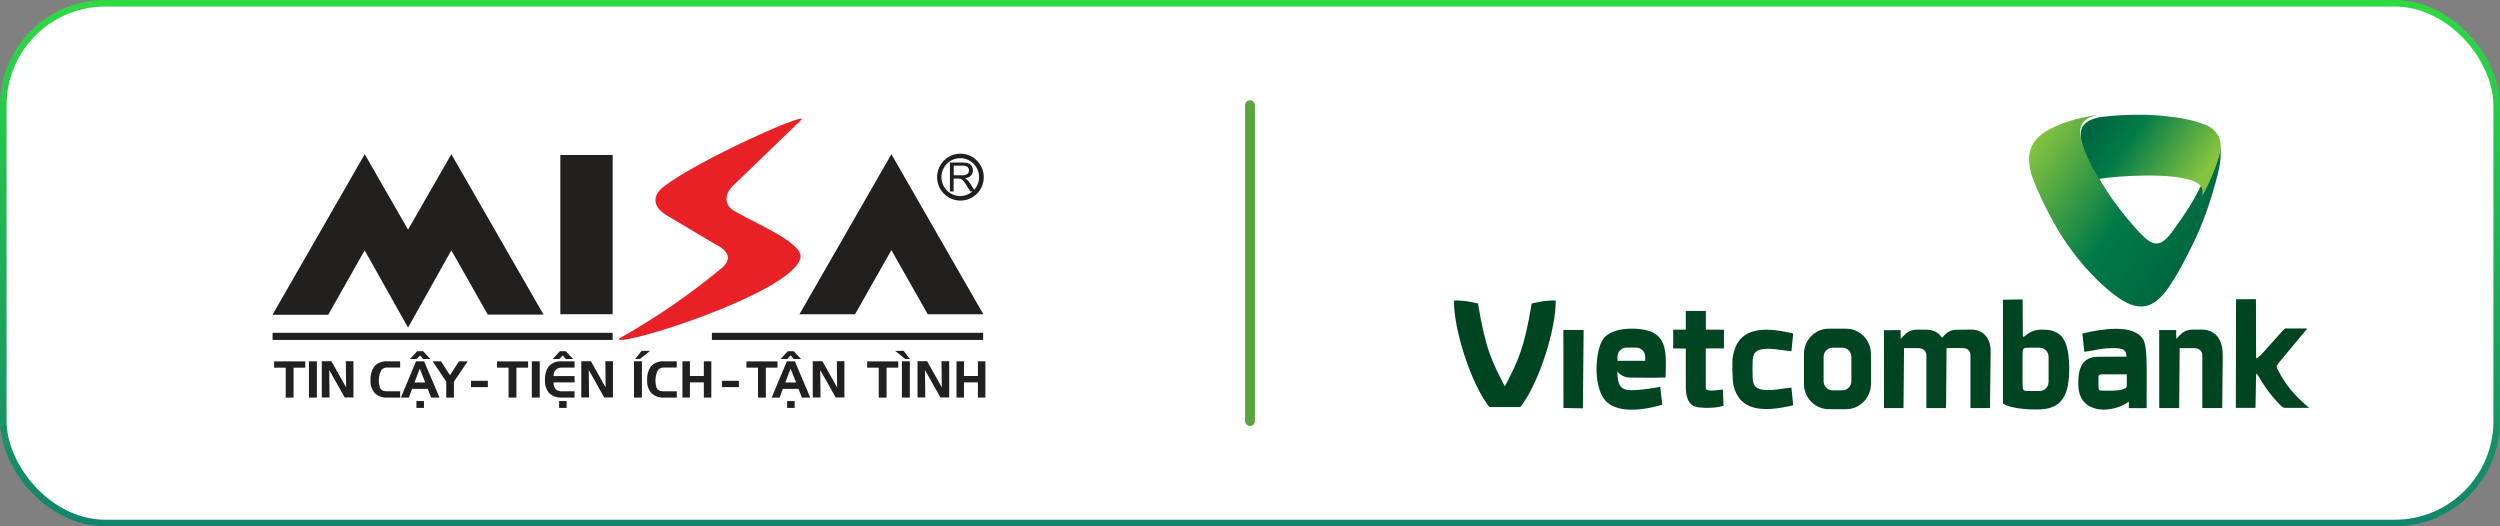 <svg width="380" height="80" viewBox="0 0 380 80" fill="none" xmlns="http://www.w3.org/2000/svg">
<rect x="0" y="0" width="380" height="80" fill="#808080" stroke="none"/>
<rect x="0.5" y="0.5" width="379" height="79" rx="15.5" fill="white" stroke="url(#paint0_linear_949_306)"/>
<path fill-rule="evenodd" clip-rule="evenodd" d="M318.901 17.448C316.857 17.876 316.102 18.848 316.18 20.236C316.28 22.191 318.346 25.915 319.334 27.569C321.056 30.472 323.099 33.086 325.365 35.504C327.198 37.389 328.353 37.805 330.319 35.018C331.996 32.716 333.54 30.438 334.861 27.581C335.439 26.331 335.983 24.966 336.461 23.428C336.972 21.635 336.794 20.051 335.106 18.894C336.727 19.715 337.438 21.23 337.538 22.908C337.638 24.527 337.171 26.285 336.816 27.581C335.939 30.808 334.806 34.058 333.373 36.984C332.296 39.193 330.918 41.854 329.541 43.82C326.498 48.181 323.588 46.769 320.167 43.82C318.001 41.946 315.913 39.587 314.125 36.996C312.315 34.393 310.327 30.53 309.149 27.557C307.539 23.497 308.794 21.416 310.782 20.097C312.97 18.651 316.247 17.83 318.901 17.448Z" fill="url(#paint1_linear_949_306)"/>
<path fill-rule="evenodd" clip-rule="evenodd" d="M319.006 27.191C322.29 26.688 330.827 26.15 333.822 27.729C334.825 28.256 334.848 28.969 334.755 29.776C335.055 29.226 335.343 28.653 335.631 28.068C336.23 26.805 336.795 25.425 337.29 23.87C337.82 22.057 337.636 20.455 335.885 19.285C335.239 18.934 334.49 18.689 333.822 18.49C331.852 17.905 329.663 17.671 327.463 17.507C326.552 17.437 325.608 17.449 324.64 17.449C322.9 17.449 320.988 17.566 319.087 17.823C316.967 18.256 316.183 19.238 316.264 20.642C316.356 22.326 317.923 25.308 319.018 27.191H319.006Z" fill="url(#paint2_linear_949_306)"/>
<path fill-rule="evenodd" clip-rule="evenodd" d="M310.767 62.172C312.442 61.966 313.859 61.094 314.331 58.514C314.635 56.863 314.59 54.203 314.14 52.655C313.926 51.933 313.611 51.325 313.15 50.924C312.363 50.258 311.497 50.132 310.733 50.109C309.44 50.064 308.743 50.293 307.809 51.061C307.629 51.21 307.472 51.279 307.472 51.015L307.438 45.511L304.447 45.557V61.335C305.74 62.218 309.271 62.356 310.778 62.172H310.767ZM230.558 61.874C231.188 61.874 231.064 61.931 231.447 61.392C234.044 57.758 236.507 50.006 236.473 45.683C235.259 45.626 234.044 45.833 232.818 46.131C231.649 53.228 230.615 55.097 228.737 58.721C226.859 55.097 225.824 53.228 224.655 46.131C223.429 45.833 222.204 45.626 221 45.683C220.967 50.006 223.429 57.758 226.027 61.392C226.409 61.931 226.285 61.874 226.915 61.874H230.57H230.558ZM316.524 50.694L316.816 53.469C317.997 53.354 318.964 53.033 320.212 52.942C322.079 52.873 323.271 52.827 323.214 54.214C321.82 54.214 320.403 54.214 318.953 54.226C317.187 54.237 315.725 55.097 315.917 58.744C316.153 63.135 321.258 62.803 323.585 61.048V62.035H326.295C326.228 57.551 326.543 52.85 325.756 51.577C324.249 49.146 319.29 50.041 316.524 50.694ZM252.665 61.507C252.564 60.601 252.463 59.695 252.362 58.801C251.136 59.03 249.033 59.351 247.796 59.306C246.368 59.26 245.84 58.56 245.84 56.485C246.29 57.012 246.931 57.379 247.729 57.391C249.596 57.413 251.338 57.448 253.171 57.379C253.25 53.928 253.542 50.912 250.158 50.167C248.786 49.869 246.953 49.869 245.649 50.27C244.221 50.706 243.512 51.394 243.096 52.85C242.331 55.556 242.545 59.581 244.254 61.129C246.222 62.906 250.169 62.275 252.643 61.519L252.665 61.507ZM247.212 52.839H248.707C249.449 52.839 250.068 53.458 250.068 54.226V54.845H245.862V54.226C245.862 53.469 246.47 52.839 247.223 52.839H247.212ZM342.836 62.012L342.926 56.932C342.926 56.622 343.207 57.035 343.275 57.161C344.264 58.847 345.175 60.12 346.637 61.61C347.053 62.035 347.132 62 347.863 62H351C348.706 60.074 347.435 58.526 346.221 56.187C345.974 55.648 345.985 55.705 346.333 55.2C346.783 54.662 347.357 53.951 347.986 53.205L350.663 49.995C350.663 49.995 350.685 49.949 350.696 49.926H347.851C347.334 49.926 347.345 49.846 346.986 50.247C345.906 51.44 344.658 52.827 343.657 53.962C343.534 54.1 343.387 54.203 343.264 54.295C342.848 54.593 342.926 54.513 342.926 54.088L342.904 45.466L339.879 45.489L339.845 62H342.836V62.012ZM272.568 61.61L272.299 58.916C270.938 59.03 269.487 59.42 268.037 59.248C266.586 59.088 266.406 58.297 266.395 57.093C266.395 56.37 266.361 55.544 266.406 54.822C266.463 53.836 266.744 53.205 268.037 53.056C269.487 52.896 270.938 53.274 272.299 53.389L272.568 50.694C267.362 49.444 264.112 50.064 263.393 54.18C263.247 55.04 263.314 57.872 263.516 58.686C264.439 62.287 267.621 62.791 272.568 61.599V61.61ZM256.23 50.109H254.33C254.33 51.061 254.33 52.013 254.318 52.965C254.97 52.965 255.578 52.965 256.241 52.976C256.241 53.939 256.241 54.96 256.241 55.934C256.241 56.955 256.241 57.907 256.241 58.744C256.241 59.948 256.477 60.991 257.141 61.53C257.422 61.759 257.827 61.874 258.321 61.931C259.502 62.069 260.975 62 261.976 61.668C261.942 60.853 261.908 60.039 261.875 59.214C260.705 59.328 259.266 59.592 259.277 58.973C259.277 56.898 259.277 55.051 259.277 52.965C260.211 52.965 261.099 52.965 262.043 52.953C262.043 52.001 262.043 51.061 262.043 50.109C261.121 50.109 260.211 50.109 259.288 50.098C259.288 49.158 259.288 48.206 259.288 47.266C258.276 47.266 257.253 47.266 256.241 47.266C256.241 48.206 256.241 49.146 256.241 50.098L256.23 50.109ZM237.642 62.012L240.6 62.069L240.712 50.155H237.631L237.642 62V62.012ZM277.966 49.96H280.62C282.689 49.96 284.387 51.692 284.387 53.802V58.354C284.387 60.464 282.689 62.195 280.62 62.195H277.966C275.897 62.195 274.199 60.464 274.199 58.354V53.802C274.199 51.692 275.897 49.96 277.966 49.96ZM278.551 52.85C277.808 52.85 277.19 53.469 277.19 54.237V57.941C277.19 58.698 277.797 59.328 278.551 59.328H280.046C280.788 59.328 281.407 58.709 281.407 57.941V54.237C281.407 53.481 280.8 52.85 280.046 52.85H278.551ZM289.334 62.023C289.357 58.984 289.39 55.957 289.413 52.919C290.155 52.919 290.897 52.919 291.639 52.919C292.224 52.919 292.809 53.309 292.809 53.951V62.023H295.8L295.879 52.907C296.688 52.907 297.509 52.907 298.319 52.907C299.038 52.907 299.511 53.32 299.511 54.02V62.023H302.479L302.58 53.423C302.603 51.589 301.613 50.087 299.578 50.098C298.937 50.098 298.285 50.109 297.644 50.121C296.666 50.121 296.148 50.316 295.553 50.947C295.103 51.417 295.328 51.428 294.912 50.981C294.316 50.327 293.596 50.109 292.674 50.109H291.313C290.481 50.144 289.953 50.408 289.334 51.05C288.839 51.566 288.896 51.726 288.896 50.924V50.178C288.052 50.178 287.186 50.178 286.354 50.19C286.354 54.134 286.354 58.079 286.366 62.023H289.323H289.334ZM331.232 62.023C331.254 58.984 331.288 55.957 331.311 52.919C332.064 52.919 332.817 52.919 333.56 52.919C334.223 52.919 334.751 53.331 334.751 54.02C334.751 56.691 334.751 59.351 334.751 62.023H337.776C337.799 59.374 337.821 56.714 337.855 54.065C337.877 51.967 337.068 50.098 334.617 50.098H333.233C332.424 50.132 331.895 50.385 331.288 50.981C330.771 51.497 330.782 51.772 330.782 50.958V50.167H328.196C328.196 54.111 328.207 58.079 328.207 62.023H331.209H331.232ZM319.976 56.898H323.271V58.652C323.271 59.386 321.19 59.409 319.864 59.386C318.896 59.363 319.009 59.386 318.964 58.514C318.953 58.182 318.964 57.861 318.964 57.528C318.964 56.852 319.099 56.898 319.976 56.898ZM311.385 54.776V58.044C311.385 58.801 310.778 59.432 310.024 59.432H308.495C307.427 59.432 307.427 59.443 307.427 57.895V54.386C307.427 52.839 307.427 52.85 308.495 52.85H310.024C310.767 52.85 311.385 53.469 311.385 54.237V54.776Z" fill="#004522"/>
<path d="M190 16V64" stroke="#59A540" stroke-width="1.5" stroke-linecap="round"/>
<g clip-path="url(#clip0_949_306)">
<mask id="mask0_949_306" style="mask-type:luminance" maskUnits="userSpaceOnUse" x="39" y="17" width="113" height="46">
<path d="M151.7 17H39V63H151.7V17Z" fill="white"/>
</mask>
<g mask="url(#mask0_949_306)">
<path fill-rule="evenodd" clip-rule="evenodd" d="M121.863 18.155C122.445 17.049 106.316 24.259 100.967 28.295C99.075 29.717 99.149 31.424 101.39 32.763L108.501 36.996C111.664 38.538 110.551 39.857 109.943 40.54C105.02 44.661 99.72 48.311 94.115 51.442C94.101 51.453 94.09 51.468 94.083 51.485C94.076 51.502 94.073 51.52 94.075 51.538C94.047 52.796 120.285 44.601 121.665 39.245C122.278 36.816 113.823 33.557 111.405 31.927C109.983 30.982 110.198 29.397 111.46 28.181L121.863 18.155Z" fill="#E82127"/>
<path fill-rule="evenodd" clip-rule="evenodd" d="M148.495 24.403C148.167 24.072 147.776 23.809 147.346 23.629C146.915 23.45 146.453 23.358 145.987 23.358C145.52 23.358 145.059 23.45 144.628 23.629C144.197 23.809 143.807 24.072 143.478 24.403C142.812 25.073 142.438 25.98 142.438 26.924C142.438 27.869 142.812 28.776 143.478 29.446C143.807 29.777 144.198 30.039 144.628 30.219C145.059 30.398 145.52 30.49 145.987 30.49C146.453 30.49 146.915 30.398 147.345 30.219C147.776 30.039 148.167 29.777 148.495 29.446C149.161 28.776 149.534 27.869 149.534 26.925C149.534 25.98 149.161 25.074 148.495 24.404V24.403ZM148.093 28.866L147.479 27.904C147.344 27.69 147.183 27.493 147 27.319C146.894 27.23 146.776 27.156 146.649 27.099C146.998 27.075 147.327 26.931 147.582 26.692C147.783 26.48 147.891 26.197 147.883 25.905C147.886 25.671 147.823 25.442 147.702 25.242C147.591 25.053 147.419 24.906 147.215 24.825C146.928 24.733 146.627 24.693 146.326 24.705H144.385V29.102H144.954V27.151H145.625C145.733 27.148 145.841 27.154 145.948 27.17C146.042 27.193 146.132 27.232 146.213 27.285C146.322 27.364 146.418 27.46 146.497 27.569C146.605 27.709 146.744 27.911 146.915 28.175L147.485 29.091H147.826C147.281 29.567 146.575 29.817 145.852 29.791C145.129 29.764 144.443 29.463 143.934 28.949C143.399 28.409 143.099 27.678 143.099 26.918C143.099 26.157 143.399 25.427 143.934 24.886C144.199 24.619 144.514 24.406 144.861 24.261C145.208 24.116 145.581 24.042 145.957 24.042C146.333 24.042 146.705 24.116 147.053 24.261C147.4 24.406 147.715 24.619 147.979 24.886C148.503 25.411 148.804 26.119 148.82 26.86C148.835 27.602 148.564 28.321 148.062 28.868L148.093 28.866ZM146.21 26.642H144.964V25.186H146.349C146.602 25.164 146.855 25.235 147.06 25.384C147.133 25.448 147.19 25.527 147.229 25.615C147.268 25.704 147.287 25.8 147.285 25.896C147.286 26.036 147.246 26.174 147.17 26.291C147.089 26.415 146.969 26.508 146.829 26.556C146.633 26.621 146.427 26.652 146.221 26.649L146.21 26.642Z" fill="#221F1F"/>
<path fill-rule="evenodd" clip-rule="evenodd" d="M41.669 55.888H43.427V60.439H44.622V55.888H46.394V54.93H41.669V55.888Z" fill="#221F1F"/>
<path d="M48.166 54.919H46.96V60.431H48.166V54.919Z" fill="#221F1F"/>
<path fill-rule="evenodd" clip-rule="evenodd" d="M52.612 58.887L50.373 54.905H48.912V60.418H50.093L50.048 56.253L52.4 60.418H53.725V54.905H52.567L52.612 58.887Z" fill="#221F1F"/>
<path fill-rule="evenodd" clip-rule="evenodd" d="M56.87 55.717C56.464 56.325 56.27 57.05 56.321 57.779C56.271 58.487 56.495 59.187 56.947 59.734C57.203 59.981 57.508 60.171 57.842 60.291C58.177 60.412 58.533 60.461 58.887 60.434H60.827V59.475H58.932C58.697 59.485 58.462 59.456 58.236 59.389C58.13 59.351 58.033 59.292 57.951 59.215C57.869 59.138 57.803 59.046 57.758 58.943C57.469 58.058 57.539 57.096 57.954 56.263C58.074 56.123 58.224 56.014 58.395 55.944C58.564 55.874 58.748 55.846 58.932 55.861H60.822V54.924H58.913C58.535 54.888 58.153 54.941 57.798 55.079C57.443 55.217 57.126 55.435 56.87 55.717Z" fill="#221F1F"/>
<path fill-rule="evenodd" clip-rule="evenodd" d="M63.238 54.919L60.934 60.431H62.161L62.633 59.108H65.022L65.526 60.431H66.806L64.466 54.919H63.238ZM62.999 58.139L63.809 56.031L64.636 58.139H62.999Z" fill="#221F1F"/>
<path fill-rule="evenodd" clip-rule="evenodd" d="M68.398 57.035L67.038 54.918H65.759L67.829 58.01V60.433H68.995V58.01L71.094 54.918H69.762L68.398 57.035Z" fill="#221F1F"/>
<path d="M74.152 57.882H71.586V58.843H74.152V57.882Z" fill="#221F1F"/>
<path d="M82.042 54.919H80.836V60.431H82.042V54.919Z" fill="#221F1F"/>
<path fill-rule="evenodd" clip-rule="evenodd" d="M83.379 55.717C82.973 56.325 82.781 57.051 82.833 57.78C82.783 58.487 83.007 59.187 83.458 59.735C83.714 59.981 84.019 60.171 84.354 60.292C84.688 60.412 85.044 60.461 85.399 60.435H87.335V59.475H85.441C85.088 59.506 84.737 59.398 84.463 59.173C84.224 58.878 84.11 58.501 84.147 58.123H87.335V57.162H84.146C84.133 56.988 84.156 56.812 84.214 56.647C84.272 56.481 84.363 56.33 84.482 56.201C84.612 56.086 84.764 55.998 84.928 55.942C85.093 55.886 85.267 55.863 85.44 55.874H87.334V54.924H85.426C85.046 54.888 84.663 54.942 84.308 55.081C83.952 55.22 83.634 55.44 83.379 55.723V55.717Z" fill="#221F1F"/>
<path fill-rule="evenodd" clip-rule="evenodd" d="M75.549 55.888H77.302V60.439H78.496V55.888H80.268V54.93H75.543L75.549 55.888Z" fill="#221F1F"/>
<path fill-rule="evenodd" clip-rule="evenodd" d="M92.054 58.887L89.819 54.905H88.353V60.418H89.534L89.492 56.253L91.844 60.418H93.17V54.905H92.013L92.054 58.887Z" fill="#221F1F"/>
<path d="M97.574 54.919H96.368V60.431H97.574V54.919Z" fill="#221F1F"/>
<path fill-rule="evenodd" clip-rule="evenodd" d="M98.912 55.717C98.507 56.325 98.315 57.051 98.366 57.78C98.317 58.487 98.54 59.187 98.992 59.735C99.248 59.981 99.553 60.171 99.887 60.291C100.221 60.412 100.577 60.461 100.931 60.435H102.872V59.475H100.977C100.742 59.486 100.506 59.456 100.28 59.39C100.175 59.352 100.078 59.292 99.996 59.216C99.914 59.139 99.848 59.046 99.803 58.943C99.513 58.059 99.583 57.097 99.997 56.264C100.116 56.124 100.267 56.015 100.437 55.945C100.607 55.876 100.791 55.847 100.974 55.861H102.869V54.925H100.96C100.58 54.889 100.198 54.941 99.842 55.079C99.487 55.217 99.168 55.435 98.912 55.717Z" fill="#221F1F"/>
<path fill-rule="evenodd" clip-rule="evenodd" d="M106.983 57.151H104.867V54.919H103.729V60.431H104.867V58.124H106.983V60.431H108.12V54.919H106.983V57.151Z" fill="#221F1F"/>
<path d="M112.316 57.882H109.751V58.843H112.316V57.882Z" fill="#221F1F"/>
<path fill-rule="evenodd" clip-rule="evenodd" d="M118.181 54.93H113.457V55.888H115.215V60.439H116.41V55.888H118.183L118.181 54.93Z" fill="#221F1F"/>
<path fill-rule="evenodd" clip-rule="evenodd" d="M119.6 54.919L117.296 60.431H118.515L118.988 59.108H121.377L121.88 60.431H123.16L120.819 54.919H119.6ZM119.361 58.139L120.175 56.031L121.005 58.139H119.361Z" fill="#221F1F"/>
<path fill-rule="evenodd" clip-rule="evenodd" d="M127.241 58.887L125.002 54.905H123.54V60.418H124.721L124.676 56.253L127.028 60.418H128.35V54.905H127.2L127.241 58.887Z" fill="#221F1F"/>
<path fill-rule="evenodd" clip-rule="evenodd" d="M148.641 54.919V57.151H146.524V54.919H145.386V60.431H146.524V58.124H148.641V60.431H149.779V54.919H148.641Z" fill="#221F1F"/>
<path fill-rule="evenodd" clip-rule="evenodd" d="M131.809 55.888H133.567V60.439H134.762V55.888H136.535V54.93H131.81L131.809 55.888Z" fill="#221F1F"/>
<path fill-rule="evenodd" clip-rule="evenodd" d="M143.159 58.887L140.924 54.905H139.462V60.418H140.642L140.597 56.253L142.949 60.418H144.277V54.905H143.106L143.159 58.887Z" fill="#221F1F"/>
<path d="M138.296 54.919H137.09V60.431H138.296V54.919Z" fill="#221F1F"/>
<path d="M93.124 23.554H85.171V47.764H93.124V23.554Z" fill="#221F1F"/>
<path fill-rule="evenodd" clip-rule="evenodd" d="M135.49 38.017L141.02 47.773H149.472L135.492 23.438L121.512 47.773H129.965L135.49 38.017Z" fill="#221F1F"/>
<path fill-rule="evenodd" clip-rule="evenodd" d="M55.43 38.052L62.024 49.795L68.603 38.052L74.143 47.821H82.62L68.606 23.438L62.024 34.903L55.44 23.438L41.414 47.853H49.884L55.43 38.052Z" fill="#221F1F"/>
<path d="M93.124 50.586H41.431V51.67H93.124V50.586Z" fill="#221F1F"/>
<path d="M149.438 50.586H108.206V51.67H149.438V50.586Z" fill="#221F1F"/>
<path fill-rule="evenodd" clip-rule="evenodd" d="M98.811 53.328H97.523L96.546 54.574L97.271 54.557L98.811 53.328Z" fill="#221F1F"/>
<path d="M86.127 60.96H84.983V62.003H86.127V60.96Z" fill="#221F1F"/>
<path fill-rule="evenodd" clip-rule="evenodd" d="M84.002 54.569H85.008L85.537 54.02L85.997 54.569H87.107L85.997 53.386H85.101L84.002 54.569Z" fill="#221F1F"/>
<path fill-rule="evenodd" clip-rule="evenodd" d="M62.317 54.569H63.323L63.852 54.02L64.312 54.569H65.422L64.312 53.386H63.408L62.317 54.569Z" fill="#221F1F"/>
<path d="M64.442 60.96H63.298V62.003H64.442V60.96Z" fill="#221F1F"/>
<path d="M120.79 60.96H119.646V62.003H120.79V60.96Z" fill="#221F1F"/>
<path fill-rule="evenodd" clip-rule="evenodd" d="M118.654 54.569H119.66L120.19 54.02L120.65 54.569H121.759L120.65 53.386H119.745L118.654 54.569Z" fill="#221F1F"/>
<path fill-rule="evenodd" clip-rule="evenodd" d="M136.052 53.328L137.594 54.555L138.319 54.572L137.342 53.326L136.052 53.328Z" fill="#221F1F"/>
</g>
</g>
<defs>
<linearGradient id="paint0_linear_949_306" x1="190" y1="0" x2="190" y2="80" gradientUnits="userSpaceOnUse">
<stop stop-color="#2EDA42"/>
<stop offset="1" stop-color="#10846D"/>
</linearGradient>
<linearGradient id="paint1_linear_949_306" x1="333.995" y1="36.013" x2="310.148" y2="19.977" gradientUnits="userSpaceOnUse">
<stop stop-color="#006840"/>
<stop offset="0.4" stop-color="#007A48"/>
<stop offset="1" stop-color="#86C440"/>
</linearGradient>
<linearGradient id="paint2_linear_949_306" x1="319.628" y1="17.671" x2="334.032" y2="27.608" gradientUnits="userSpaceOnUse">
<stop stop-color="#006840"/>
<stop offset="0.3" stop-color="#007A48"/>
<stop offset="1" stop-color="#86C440"/>
</linearGradient>
<clipPath id="clip0_949_306">
<rect width="112.7" height="46" fill="white" transform="translate(39 17)"/>
</clipPath>
</defs>
</svg>
